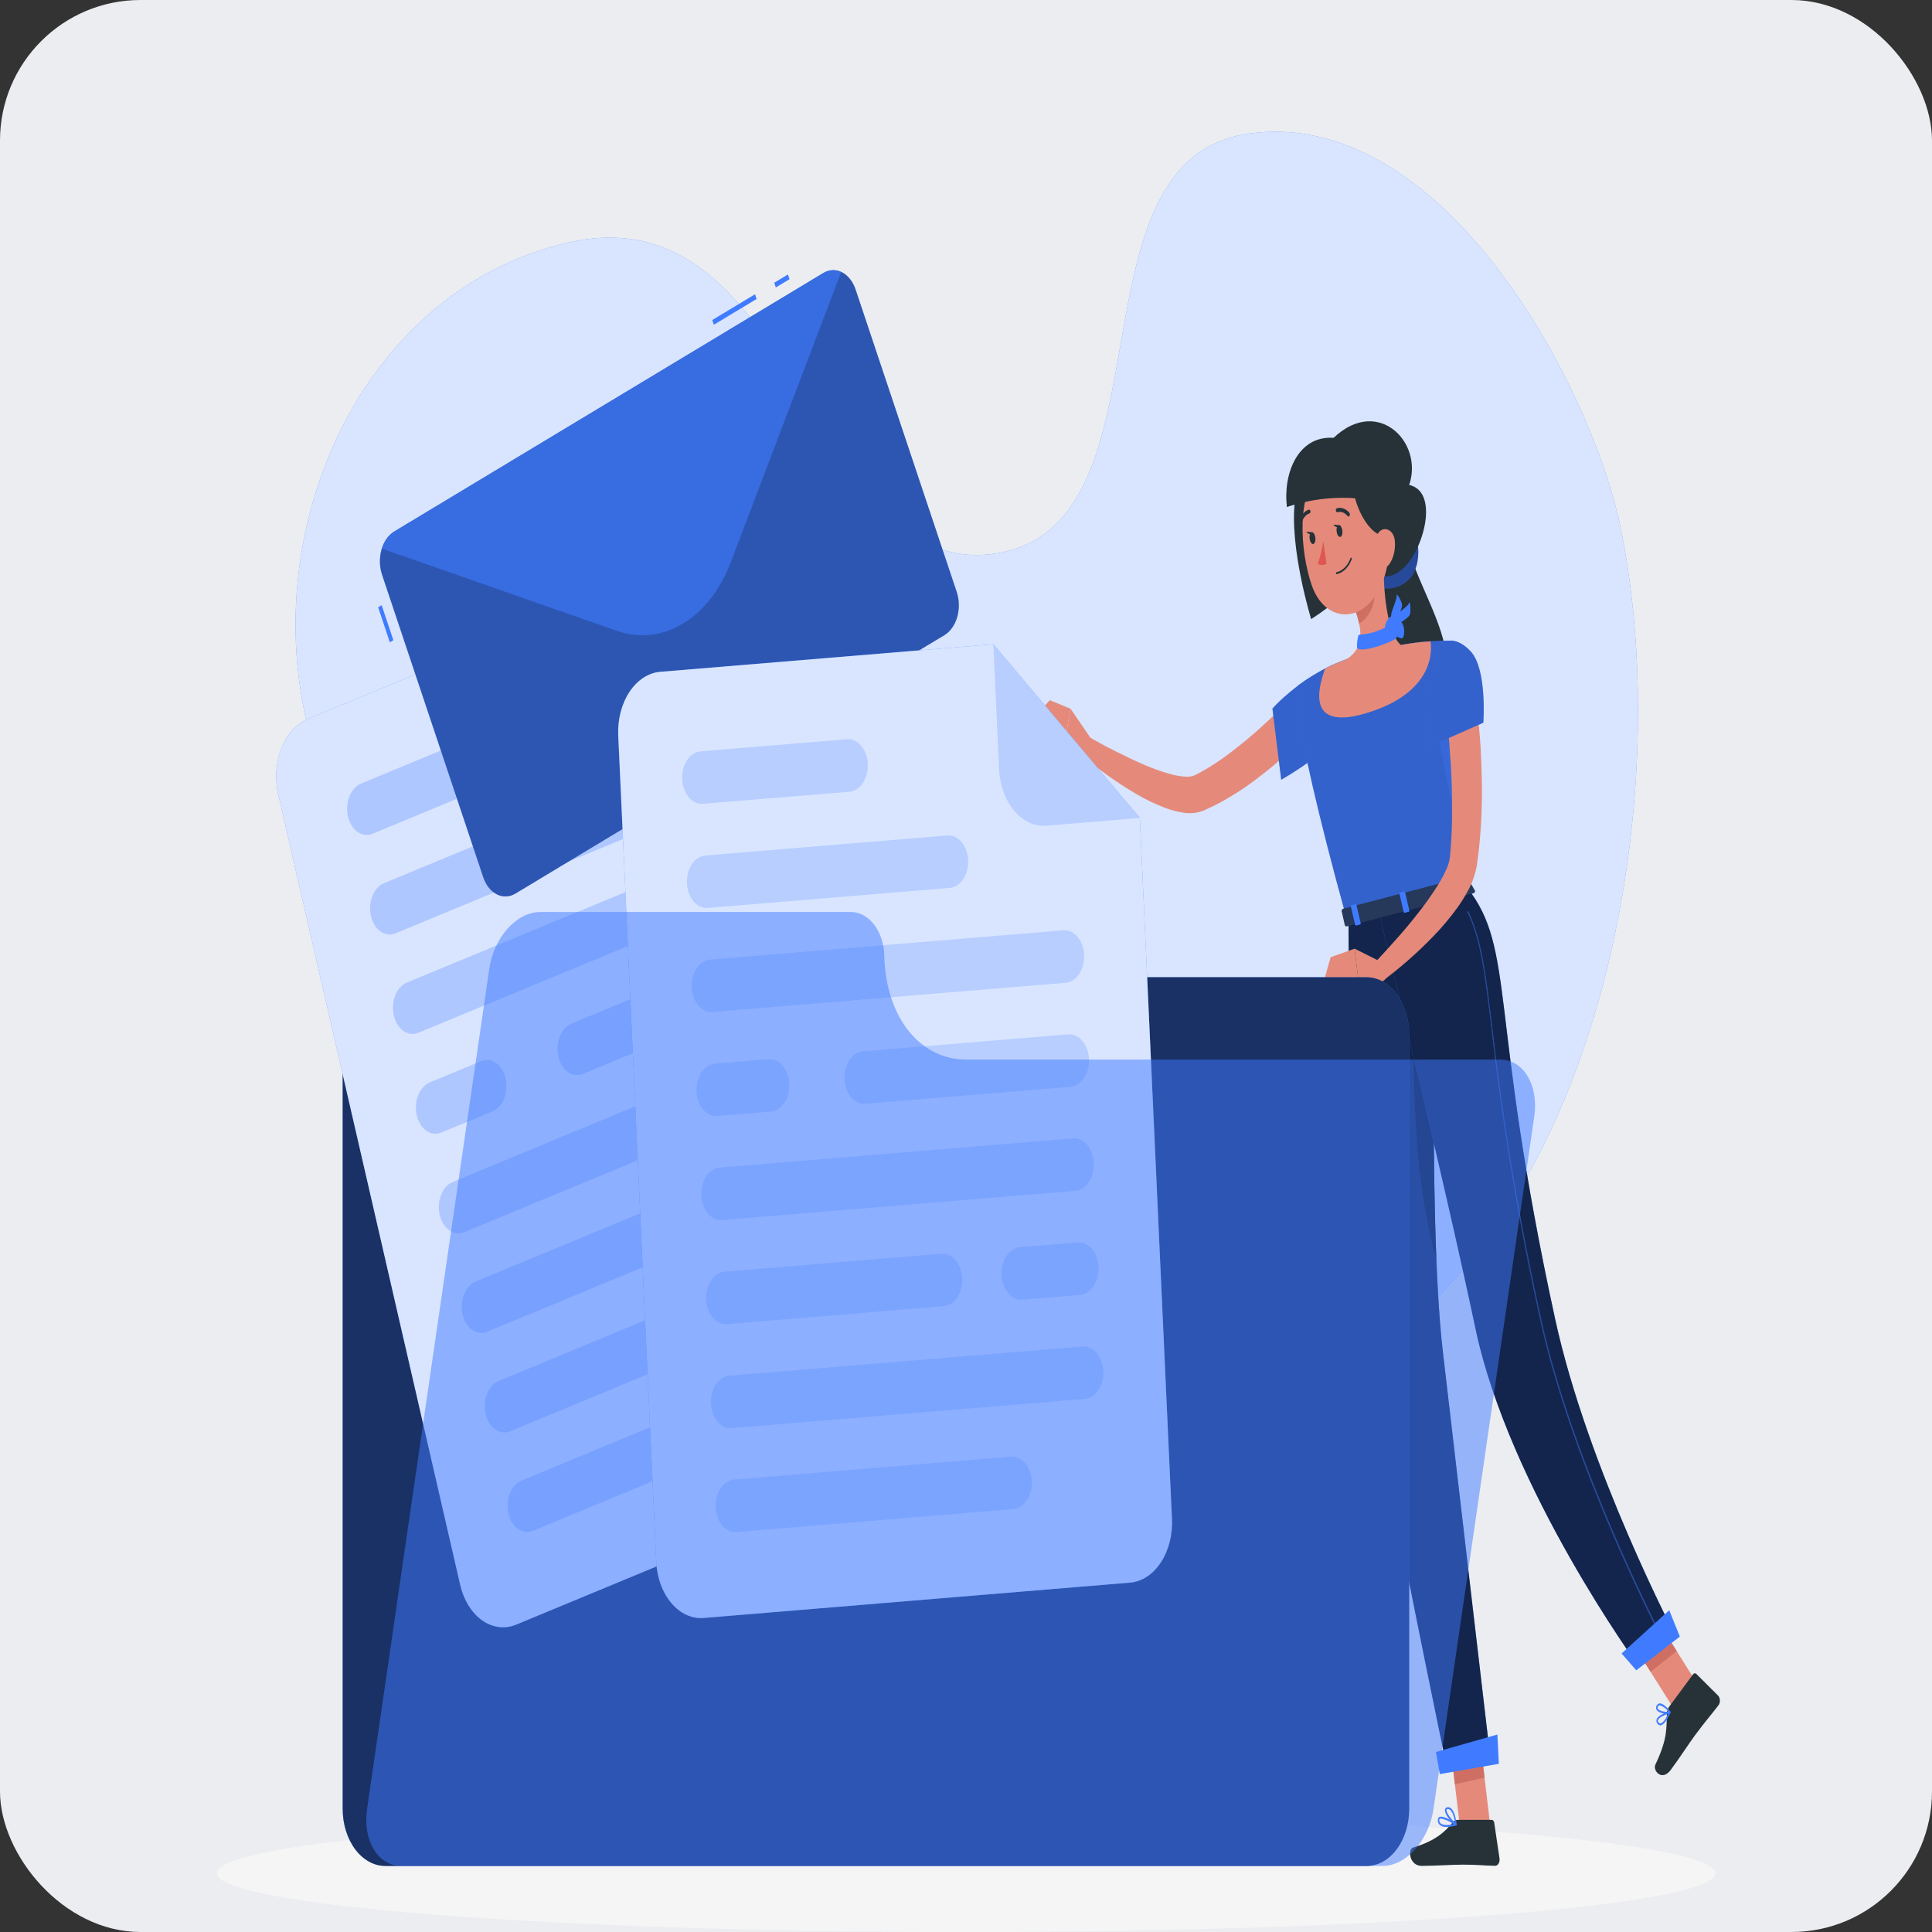 <svg width="220" height="220" viewBox="0 0 220 220" fill="none" xmlns="http://www.w3.org/2000/svg">
<rect x="0" y="0" width="220" height="220" fill="#333333" stroke="none"/>
<g clip-path="url(#clip0_246_9108)">
<rect width="220" height="220" rx="16" fill="#EBEDF0"/>
<path d="M64.988 150.58C67.888 151.688 70.951 151.782 73.886 150.852C76.82 149.922 79.528 147.998 81.752 145.265C86.271 139.761 92.484 137.364 98.305 137.766C108.68 138.433 117.977 145.855 126.619 151.17C130.632 153.65 134.781 156.042 139.335 157.199C150.335 160.016 160.349 152.729 168.463 142.206C185.183 120.54 189.605 84.832 184.545 60.125C181.227 43.946 164.256 12.076 142.186 15.217C121.246 18.205 133.857 58.944 114.052 62.907C92.171 67.288 91.397 21.412 64.588 27.647C40.388 33.281 28.336 62.109 35.895 85.754C39.587 97.298 46.653 106.386 50.415 117.812C54.455 130.077 52.664 145.602 64.988 150.58Z" fill="#407BFF"/>
<path opacity="0.8" d="M64.988 150.58C67.888 151.688 70.951 151.782 73.886 150.852C76.82 149.922 79.528 147.998 81.752 145.265C86.271 139.761 92.484 137.364 98.305 137.766C108.68 138.433 117.977 145.855 126.619 151.17C130.632 153.65 134.781 156.042 139.335 157.199C150.335 160.016 160.349 152.729 168.463 142.206C185.183 120.54 189.605 84.832 184.545 60.125C181.227 43.946 164.256 12.076 142.186 15.217C121.246 18.205 133.857 58.944 114.052 62.907C92.171 67.288 91.397 21.412 64.588 27.647C40.388 33.281 28.336 62.109 35.895 85.754C39.587 97.298 46.653 106.386 50.415 117.812C54.455 130.077 52.664 145.602 64.988 150.58Z" fill="white"/>
<path d="M110 220C157.116 220 195.312 217.007 195.312 213.315C195.312 209.624 157.116 206.631 110 206.631C62.884 206.631 24.689 209.624 24.689 213.315C24.689 217.007 62.884 220 110 220Z" fill="#F5F5F5"/>
<path d="M160.666 63.185C161.282 65.954 164.459 71.139 164.71 74.912C164.961 78.686 159.544 84.721 159.544 84.721C159.544 84.721 155.496 66.557 158.031 64.437C160.565 62.317 160.666 63.185 160.666 63.185Z" fill="#263238"/>
<path d="M149.543 82.807C148.584 83.882 147.642 84.785 146.661 85.713C145.68 86.64 144.668 87.484 143.638 88.275C142.605 89.096 141.54 89.843 140.448 90.513C139.894 90.85 139.344 91.181 138.772 91.47C138.49 91.624 138.204 91.771 137.914 91.901L137.034 92.314C136.281 92.597 135.494 92.673 134.719 92.539C134.072 92.437 133.431 92.271 132.801 92.043C131.628 91.607 130.479 91.058 129.365 90.401C127.201 89.133 125.114 87.643 123.121 85.943L123.944 83.888C124.982 84.478 126.047 85.069 127.103 85.583C128.159 86.096 129.224 86.64 130.289 87.083C131.327 87.539 132.385 87.91 133.457 88.193C133.949 88.322 134.447 88.403 134.948 88.435C135.322 88.474 135.697 88.422 136.057 88.281C137.061 87.766 138.042 87.174 138.996 86.51C139.485 86.167 139.969 85.819 140.444 85.441C140.919 85.063 141.403 84.697 141.874 84.307C142.82 83.522 143.744 82.689 144.659 81.833C145.574 80.977 146.485 80.061 147.299 79.193L149.543 82.807Z" fill="#E58A7B"/>
<path d="M151.867 76.518C150.775 75.373 146.261 79.123 144.893 80.687L145.891 88.795C145.891 88.795 152.381 85.146 152.769 82.654C153.178 80.05 152.681 77.392 151.867 76.518Z" fill="#407BFF"/>
<path opacity="0.2" d="M151.867 76.518C150.775 75.373 146.261 79.123 144.893 80.687L145.891 88.795C145.891 88.795 152.381 85.146 152.769 82.654C153.178 80.05 152.681 77.392 151.867 76.518Z" fill="black"/>
<path d="M167.051 101.054L153.349 104.638C146.27 78.91 147.81 78.065 147.81 78.065C148.805 77.331 149.834 76.68 150.89 76.116L151.074 76.022C151.954 75.591 152.13 75.526 153.301 75.065C155.316 74.422 157.195 73.884 159.522 73.441L159.962 73.359C160.402 73.288 160.803 73.229 161.208 73.176C161.48 73.134 161.753 73.111 162.013 73.087L162.893 73.022C164.398 72.922 165.476 72.951 165.476 72.951C165.058 89.019 165.735 93.631 167.051 101.054Z" fill="#407BFF"/>
<path opacity="0.2" d="M167.051 101.054L153.349 104.638C146.27 78.91 147.81 78.065 147.81 78.065C148.805 77.331 149.834 76.68 150.89 76.116L151.074 76.022C151.954 75.591 152.13 75.526 153.301 75.065C155.316 74.422 157.195 73.884 159.522 73.441L159.962 73.359C160.402 73.288 160.803 73.229 161.208 73.176C161.48 73.134 161.753 73.111 162.013 73.087L162.893 73.022C164.398 72.922 165.476 72.951 165.476 72.951C165.058 89.019 165.735 93.631 167.051 101.054Z" fill="black"/>
<path d="M156.318 65.033C155.438 66.987 158.628 67.891 160.516 65.889C162.025 64.283 161.669 60.575 160.375 59.712C159.082 58.85 156.318 65.033 156.318 65.033Z" fill="#407BFF"/>
<path opacity="0.4" d="M156.318 65.033C155.438 66.987 158.628 67.891 160.516 65.889C162.025 64.283 161.669 60.575 160.375 59.712C159.082 58.85 156.318 65.033 156.318 65.033Z" fill="black"/>
<path d="M169.655 207.546L166.228 207.889L164.974 197.301L168.401 196.958L169.655 207.546Z" fill="#E58A7B"/>
<path d="M193.9 192.748L190.991 195.204L185.812 186.961L188.721 184.499L193.9 192.748Z" fill="#E58A7B"/>
<path d="M164.974 197.301L165.669 203.182L169.048 202.421L168.406 196.964L164.974 197.301Z" fill="#CF6F64"/>
<path d="M188.725 184.504L185.812 186.961L187.96 190.374L190.934 188.018L188.725 184.504Z" fill="#CF6F64"/>
<path d="M153.56 104.638C153.56 104.638 153.511 141.143 155.733 154.89C158.048 169.192 164.854 201.729 164.854 201.729L169.791 200.873C169.791 200.873 165.932 168.005 164.287 153.792C162.496 138.303 163.596 102.016 163.596 102.016L153.56 104.638Z" fill="#407BFF"/>
<path opacity="0.7" d="M153.56 104.638C153.56 104.638 153.511 141.143 155.733 154.89C158.048 169.192 164.854 201.729 164.854 201.729L169.791 200.873C169.791 200.873 165.932 168.005 164.287 153.792C162.496 138.303 163.596 102.016 163.596 102.016L153.56 104.638Z" fill="black"/>
<path opacity="0.5" d="M163.288 118.196L160.868 114.96C160.961 128.985 161.546 135.912 163.557 143.458C163.24 135.481 163.213 126.044 163.288 118.196Z" fill="black"/>
<path d="M156.966 103.693C156.966 103.693 164.345 133.862 168.005 151.241C171.869 169.576 186.679 189.854 186.679 189.854L190.929 186.559C190.929 186.559 180.809 167.309 177.087 150.202C169.519 115.474 172.63 108.116 167.046 101.054L156.966 103.693Z" fill="#407BFF"/>
<path opacity="0.7" d="M156.966 103.693C156.966 103.693 164.345 133.862 168.005 151.241C171.869 169.576 186.679 189.854 186.679 189.854L190.929 186.559C190.929 186.559 180.809 167.309 177.087 150.202C169.519 115.474 172.63 108.116 167.046 101.054L156.966 103.693Z" fill="black"/>
<path d="M151.166 54.38C153.129 55.26 154.911 61.797 154.986 64.371C155.06 66.946 149.301 70.495 149.301 70.495C149.301 70.495 146.762 62.228 147.47 56.913C147.778 54.604 151.166 54.38 151.166 54.38Z" fill="#263238"/>
<path d="M124.234 84.106L121.907 80.705L121.146 84.968C121.146 84.968 122.8 86.929 124.138 86.255L124.234 84.106Z" fill="#E58A7B"/>
<path d="M119.548 79.731L117.92 81.467L121.145 84.968L121.906 80.705L119.548 79.731Z" fill="#E58A7B"/>
<path d="M190.081 194.325L192.8 190.646C192.847 190.583 192.909 190.545 192.975 190.538C193.041 190.532 193.107 190.557 193.161 190.61L195.638 193.079C195.699 193.143 195.749 193.224 195.786 193.317C195.822 193.41 195.843 193.512 195.847 193.616C195.852 193.72 195.84 193.825 195.812 193.923C195.784 194.02 195.741 194.109 195.686 194.183C194.718 195.441 194.208 195.984 193.011 197.602C192.276 198.6 191.277 200.153 190.261 201.529C189.245 202.905 188.175 201.623 188.501 200.938C189.984 197.826 189.72 196.663 189.821 195.08C189.836 194.795 189.929 194.526 190.081 194.325Z" fill="#263238"/>
<path d="M165.999 207.227H169.862C169.93 207.227 169.996 207.259 170.048 207.317C170.1 207.375 170.136 207.456 170.148 207.546L170.755 211.644C170.769 211.745 170.766 211.848 170.746 211.947C170.726 212.046 170.691 212.138 170.642 212.217C170.592 212.295 170.531 212.358 170.462 212.401C170.392 212.444 170.317 212.466 170.241 212.465C168.89 212.435 168.239 212.329 166.54 212.329C165.497 212.329 163.341 212.471 161.898 212.471C160.455 212.471 160.301 210.558 160.895 210.386C163.535 209.607 164.569 208.538 165.436 207.511C165.593 207.33 165.792 207.23 165.999 207.227Z" fill="#263238"/>
<g style="mix-blend-mode:multiply" opacity="0.27">
<path d="M165.92 82.264L163.808 83.953L166.245 96.253C165.713 92.527 165.95 88.434 165.92 82.264Z" fill="#407BFF"/>
</g>
<path d="M153.916 63.06C155.416 64.743 157.594 67.194 160.16 64.33C162.36 61.861 163.9 55.384 159.953 55.147C157.889 55.023 153.916 63.06 153.916 63.06Z" fill="#263238"/>
<path d="M157.542 64.212C157.542 66.999 157.863 72.024 159.522 73.453C159.522 73.453 159.373 76.323 155.65 77.292C151.563 78.361 153.301 75.077 153.301 75.077C155.43 73.778 155.061 71.57 154.357 69.585L157.542 64.212Z" fill="#E58A7B"/>
<path d="M156.245 66.403L154.361 69.586C154.526 70.046 154.662 70.524 154.766 71.015C155.593 70.625 156.583 69.066 156.5 67.844C156.482 67.346 156.395 66.858 156.245 66.403Z" fill="#CF6F64"/>
<path d="M157.74 57.811C158.18 62.352 158.449 64.259 157.094 67.005C155.056 71.139 150.806 70.873 149.358 66.604C148.038 62.759 147.546 55.974 150.555 53.347C151.217 52.759 151.98 52.408 152.771 52.327C153.563 52.247 154.356 52.44 155.076 52.887C155.796 53.335 156.419 54.022 156.886 54.884C157.352 55.746 157.646 56.753 157.74 57.811Z" fill="#E58A7B"/>
<path d="M151.862 49.856C149.574 52.035 154.163 52.679 154.167 55.838C154.167 57.143 155.765 61.283 158.035 61.047L160.235 55.803C162.549 50.784 157.08 44.879 151.862 49.856Z" fill="#263238"/>
<path d="M151.861 49.857C147.835 49.573 146.08 53.872 146.542 57.734C149.35 56.794 152.256 56.485 155.139 56.819C160.657 57.575 151.861 49.857 151.861 49.857Z" fill="#263238"/>
<path d="M158.84 61.726C158.896 62.608 158.688 63.483 158.263 64.159C157.696 65.051 156.943 64.525 156.679 63.468C156.455 62.511 156.481 60.899 157.247 60.392C157.416 60.287 157.602 60.24 157.788 60.255C157.974 60.271 158.154 60.349 158.312 60.481C158.47 60.613 158.601 60.797 158.693 61.014C158.785 61.231 158.836 61.476 158.84 61.726Z" fill="#E58A7B"/>
<path d="M152.852 60.391C152.905 60.757 152.803 61.088 152.627 61.135C152.451 61.182 152.262 60.923 152.209 60.545C152.157 60.167 152.258 59.842 152.434 59.795C152.61 59.748 152.799 60.025 152.852 60.391Z" fill="#263238"/>
<path d="M149.776 61.194C149.828 61.561 149.727 61.897 149.551 61.944C149.375 61.992 149.186 61.732 149.133 61.354C149.08 60.976 149.182 60.651 149.358 60.61C149.534 60.569 149.723 60.822 149.776 61.194Z" fill="#263238"/>
<path d="M149.442 60.616L148.751 60.539C148.751 60.539 149.187 61.136 149.442 60.616Z" fill="#263238"/>
<path d="M150.682 61.614C150.559 62.508 150.346 63.376 150.049 64.194C150.207 64.293 150.379 64.344 150.553 64.344C150.727 64.344 150.899 64.293 151.056 64.194L150.682 61.614Z" fill="#DF5753"/>
<path d="M152.204 65.375C152.186 65.376 152.167 65.367 152.153 65.35C152.138 65.334 152.128 65.312 152.125 65.287C152.123 65.273 152.124 65.258 152.126 65.244C152.128 65.231 152.133 65.217 152.139 65.206C152.145 65.194 152.153 65.184 152.162 65.177C152.171 65.17 152.181 65.165 152.191 65.163C152.531 65.083 152.853 64.897 153.129 64.621C153.406 64.344 153.63 63.983 153.784 63.568C153.788 63.555 153.794 63.543 153.802 63.533C153.809 63.523 153.818 63.515 153.828 63.509C153.838 63.504 153.848 63.501 153.859 63.501C153.869 63.501 153.88 63.504 153.89 63.509C153.9 63.515 153.908 63.523 153.916 63.533C153.923 63.543 153.929 63.555 153.934 63.568C153.938 63.581 153.94 63.595 153.94 63.609C153.94 63.624 153.938 63.638 153.934 63.651C153.773 64.102 153.533 64.494 153.235 64.794C152.937 65.094 152.59 65.293 152.222 65.375H152.204Z" fill="#263238"/>
<path d="M153.56 58.821C153.52 58.821 153.481 58.802 153.45 58.767C153.302 58.579 153.123 58.44 152.927 58.361C152.731 58.283 152.524 58.269 152.324 58.319C152.279 58.334 152.232 58.324 152.193 58.293C152.154 58.261 152.126 58.21 152.115 58.15C152.103 58.091 152.11 58.028 152.134 57.975C152.157 57.923 152.196 57.885 152.24 57.87C152.494 57.803 152.756 57.818 153.004 57.913C153.253 58.009 153.481 58.182 153.67 58.419C153.7 58.46 153.717 58.515 153.717 58.573C153.717 58.63 153.7 58.685 153.67 58.726C153.658 58.751 153.641 58.773 153.623 58.789C153.604 58.806 153.582 58.816 153.56 58.821Z" fill="#263238"/>
<path d="M148.073 59.642C148.053 59.648 148.032 59.648 148.012 59.642C147.992 59.63 147.973 59.614 147.958 59.594C147.943 59.573 147.93 59.549 147.922 59.522C147.914 59.495 147.91 59.466 147.91 59.437C147.91 59.408 147.915 59.379 147.924 59.352C148.017 59.029 148.167 58.741 148.361 58.512C148.555 58.283 148.786 58.119 149.037 58.035C149.058 58.029 149.08 58.029 149.101 58.035C149.122 58.041 149.142 58.052 149.16 58.069C149.178 58.086 149.193 58.107 149.204 58.132C149.215 58.156 149.223 58.184 149.226 58.212C149.23 58.24 149.231 58.269 149.227 58.297C149.223 58.325 149.214 58.352 149.202 58.376C149.191 58.4 149.175 58.42 149.157 58.435C149.139 58.451 149.119 58.461 149.098 58.466C148.901 58.539 148.718 58.672 148.565 58.855C148.413 59.039 148.294 59.268 148.218 59.523C148.204 59.559 148.183 59.588 148.158 59.609C148.132 59.63 148.103 59.641 148.073 59.642Z" fill="#263238"/>
<path d="M189.059 196.468C188.983 196.466 188.909 196.438 188.843 196.389C188.777 196.34 188.722 196.27 188.68 196.185C188.649 196.135 188.628 196.075 188.619 196.01C188.611 195.946 188.615 195.88 188.632 195.819C188.786 195.264 190 194.909 190.137 194.868C190.152 194.864 190.169 194.867 190.184 194.875C190.198 194.883 190.211 194.897 190.22 194.915C190.23 194.932 190.235 194.953 190.235 194.974C190.235 194.995 190.23 195.016 190.22 195.033C189.983 195.559 189.516 196.439 189.081 196.468H189.059ZM189.978 195.14C189.499 195.305 188.865 195.6 188.786 195.895C188.778 195.923 188.776 195.952 188.781 195.98C188.786 196.009 188.797 196.035 188.812 196.055C188.839 196.116 188.878 196.166 188.925 196.2C188.971 196.234 189.023 196.251 189.076 196.25C189.309 196.232 189.639 195.825 189.978 195.14Z" fill="#407BFF"/>
<path d="M189.781 195.139C189.341 195.139 188.791 194.992 188.628 194.673C188.592 194.6 188.576 194.513 188.581 194.427C188.587 194.34 188.614 194.258 188.659 194.195C188.698 194.129 188.746 194.075 188.802 194.036C188.857 193.997 188.918 193.975 188.98 193.97H189.016C189.508 193.97 190.186 194.862 190.212 194.897C190.223 194.911 190.231 194.928 190.234 194.946C190.238 194.965 190.238 194.985 190.234 195.004C190.23 195.022 190.223 195.038 190.213 195.052C190.203 195.065 190.191 195.075 190.177 195.08C190.048 195.122 189.914 195.142 189.781 195.139ZM189.016 194.189H188.989C188.95 194.19 188.911 194.204 188.876 194.229C188.841 194.253 188.81 194.288 188.787 194.33C188.725 194.443 188.743 194.508 188.765 194.549C188.897 194.821 189.57 194.974 189.984 194.909C189.72 194.548 189.383 194.298 189.016 194.189Z" fill="#407BFF"/>
<path d="M164.736 208.036C164.441 208.071 164.144 207.972 163.896 207.753C163.837 207.691 163.791 207.611 163.762 207.519C163.733 207.427 163.721 207.327 163.729 207.227C163.729 207.168 163.74 207.11 163.761 207.058C163.783 207.006 163.814 206.963 163.852 206.932C164.257 206.613 165.674 207.558 165.832 207.664C165.847 207.675 165.859 207.691 165.867 207.711C165.875 207.731 165.878 207.754 165.876 207.777C165.874 207.799 165.867 207.82 165.856 207.836C165.845 207.853 165.831 207.865 165.814 207.871C165.46 207.971 165.099 208.026 164.736 208.036ZM164.085 207.08C164.034 207.075 163.982 207.09 163.936 207.121C163.921 207.132 163.909 207.148 163.901 207.168C163.893 207.188 163.89 207.211 163.892 207.233C163.887 207.3 163.895 207.367 163.914 207.429C163.933 207.49 163.963 207.545 164.002 207.588C164.222 207.842 164.789 207.883 165.537 207.718C165.083 207.398 164.592 207.182 164.085 207.08Z" fill="#407BFF"/>
<path d="M165.797 207.859H165.766C165.326 207.605 164.477 206.602 164.538 206.088C164.538 205.97 164.618 205.816 164.838 205.787H164.904C165.669 205.787 165.867 207.664 165.876 207.747C165.878 207.767 165.876 207.787 165.871 207.806C165.865 207.824 165.857 207.841 165.845 207.853C165.83 207.861 165.813 207.863 165.797 207.859ZM164.917 205.993H164.868C164.728 205.993 164.719 206.082 164.719 206.106C164.684 206.418 165.264 207.204 165.704 207.552C165.616 207.092 165.392 206.005 164.899 206.005L164.917 205.993Z" fill="#407BFF"/>
<path d="M152.517 59.813L151.826 59.73C151.826 59.73 152.262 60.332 152.517 59.813Z" fill="#263238"/>
<path d="M155.54 81.219C148.179 83.421 150.454 77.445 150.894 76.129L151.079 76.034C151.959 75.603 152.135 75.538 153.305 75.077C155.347 74.338 157.426 73.795 159.527 73.454L159.967 73.371C160.407 73.294 160.807 73.235 161.212 73.188C161.485 73.146 161.757 73.123 162.017 73.099L162.897 73.028C163.047 73.95 163.412 78.874 155.54 81.219Z" fill="#E58A7B"/>
<path d="M167.094 99.92L167.952 101.408C168.018 101.52 167.926 101.68 167.768 101.721L153.397 105.477C153.274 105.512 153.16 105.477 153.138 105.353L152.772 103.741C152.772 103.628 152.843 103.504 152.975 103.469L166.852 99.843C166.894 99.827 166.939 99.825 166.981 99.839C167.023 99.852 167.063 99.88 167.094 99.92Z" fill="#26395A"/>
<path d="M165.532 102.489L165.906 102.394C165.981 102.394 166.029 102.311 166.016 102.246L165.532 100.156C165.532 100.091 165.444 100.062 165.369 100.079L165 100.174C164.925 100.174 164.877 100.262 164.89 100.321L165.374 102.418C165.387 102.477 165.462 102.512 165.532 102.489Z" fill="#407BFF"/>
<path d="M157.115 109.457L154.251 108.028L154.691 111.683C154.691 111.683 156.768 112.687 157.828 111.4L157.115 109.457Z" fill="#E58A7B"/>
<path d="M151.523 108.996L150.841 111.394L154.691 111.683L154.251 108.028L151.523 108.996Z" fill="#E58A7B"/>
<path d="M154.466 105.382L154.84 105.288C154.911 105.288 154.964 105.205 154.946 105.14L154.462 103.05C154.462 102.985 154.378 102.955 154.304 102.973L153.93 103.067C153.855 103.067 153.806 103.156 153.824 103.215L154.308 105.311C154.321 105.37 154.392 105.406 154.466 105.382Z" fill="#407BFF"/>
<path d="M160.002 103.929L160.371 103.835C160.446 103.835 160.494 103.752 160.481 103.687L159.997 101.597C159.997 101.532 159.909 101.502 159.834 101.52L159.465 101.615C159.39 101.615 159.342 101.703 159.355 101.762L159.839 103.859C159.856 103.893 159.882 103.918 159.911 103.931C159.941 103.944 159.972 103.943 160.002 103.929Z" fill="#407BFF"/>
<path d="M158.435 71.109C158.747 70.95 159.139 72.426 159.042 72.615C158.817 73.046 154.708 74.552 154.523 73.707C154.512 73.25 154.564 72.793 154.677 72.361C154.796 72.078 155.707 72.597 158.435 71.109Z" fill="#407BFF"/>
<path d="M157.74 71.144C157.898 70.654 158.352 69.869 158.748 70.318C159.144 70.766 159.311 71.735 159.051 71.894C158.792 72.054 157.467 71.965 157.74 71.144Z" fill="#407BFF"/>
<path d="M158.58 71.398C158.853 71.009 159.46 70.471 159.737 71.073C160.015 71.676 159.913 72.662 159.632 72.692C159.35 72.721 158.118 72.042 158.58 71.398Z" fill="#407BFF"/>
<path d="M158.73 71.31C158.708 70.996 158.754 70.68 158.862 70.4C158.971 70.121 159.137 69.889 159.342 69.733C159.843 69.296 160.332 69.013 160.525 68.552C160.609 68.984 160.625 69.434 160.574 69.875C160.472 70.507 158.91 70.991 159.016 71.54L158.73 71.31Z" fill="#407BFF"/>
<path d="M158.664 71.28C158.519 71.033 158.429 70.734 158.408 70.419C158.386 70.105 158.432 69.789 158.541 69.509C158.779 68.777 159.078 68.186 159.06 67.666C159.305 67.969 159.501 68.334 159.637 68.741C159.804 69.332 158.691 70.885 159.003 71.275L158.664 71.28Z" fill="#407BFF"/>
<path d="M189.266 186.636C189.257 186.636 189.248 186.632 189.24 186.626C189.233 186.62 189.226 186.611 189.222 186.601C189.12 186.412 179.062 167.15 175.375 150.226C172.969 139.37 171.119 128.305 169.84 117.11C169.078 110.803 168.616 106.994 167.103 103.871C167.093 103.856 167.087 103.837 167.087 103.817C167.087 103.798 167.093 103.779 167.103 103.764C167.113 103.752 167.127 103.746 167.14 103.746C167.154 103.746 167.167 103.752 167.178 103.764C168.709 106.918 169.171 110.738 169.932 117.063C171.218 128.242 173.07 139.29 175.476 150.131C179.159 167.031 189.208 186.27 189.31 186.465C189.318 186.479 189.322 186.497 189.322 186.515C189.322 186.533 189.318 186.551 189.31 186.565C189.309 186.582 189.304 186.598 189.296 186.611C189.289 186.624 189.278 186.632 189.266 186.636Z" fill="#407BFF"/>
<path opacity="0.4" d="M189.266 186.636C189.257 186.636 189.248 186.632 189.24 186.626C189.233 186.62 189.226 186.611 189.222 186.601C189.12 186.412 179.062 167.15 175.375 150.226C172.969 139.37 171.119 128.305 169.84 117.11C169.078 110.803 168.616 106.994 167.103 103.871C167.093 103.856 167.087 103.837 167.087 103.817C167.087 103.798 167.093 103.779 167.103 103.764C167.113 103.752 167.127 103.746 167.14 103.746C167.154 103.746 167.167 103.752 167.178 103.764C168.709 106.918 169.171 110.738 169.932 117.063C171.218 128.242 173.07 139.29 175.476 150.131C179.159 167.031 189.208 186.27 189.31 186.465C189.318 186.479 189.322 186.497 189.322 186.515C189.322 186.533 189.318 186.551 189.31 186.565C189.309 186.582 189.304 186.598 189.296 186.611C189.289 186.624 189.278 186.632 189.266 186.636Z" fill="black"/>
<path d="M170.676 200.85L163.953 202.019L163.513 199.503L170.513 197.513L170.676 200.85Z" fill="#407BFF"/>
<path d="M191.285 186.359L186.326 190.203L184.654 188.284L190.079 183.359L191.285 186.359Z" fill="#407BFF"/>
<path d="M168.014 79.205C168.252 80.847 168.388 82.394 168.52 83.994C168.652 85.594 168.701 87.177 168.736 88.777C168.771 90.39 168.745 92.004 168.657 93.614C168.608 94.422 168.556 95.231 168.472 96.046C168.437 96.448 168.397 96.855 168.34 97.263L168.177 98.515C167.997 99.535 167.666 100.497 167.205 101.343C166.826 102.055 166.409 102.728 165.955 103.357C165.106 104.527 164.194 105.613 163.227 106.605C161.356 108.538 159.376 110.273 157.305 111.795L156.363 109.835C157.243 108.896 158.123 107.927 159.003 106.941C159.883 105.955 160.719 104.957 161.524 103.918C162.32 102.918 163.071 101.855 163.773 100.735C164.095 100.217 164.389 99.668 164.653 99.093C164.861 98.675 165.01 98.208 165.093 97.718C165.236 96.284 165.32 94.841 165.344 93.395C165.344 92.657 165.344 91.919 165.344 91.181C165.344 90.442 165.322 89.692 165.295 88.948C165.242 87.46 165.141 85.996 165.022 84.484C164.904 82.972 164.75 81.478 164.582 80.079L168.014 79.205Z" fill="#E58A7B"/>
<path d="M167.482 74.185C169.361 76.229 168.912 82.299 168.912 82.299L162.576 85.098C162.576 85.098 162.867 78.1 163.183 75.585C163.553 72.591 165.63 72.172 167.482 74.185Z" fill="#407BFF"/>
<path opacity="0.2" d="M167.482 74.185C169.361 76.229 168.912 82.299 168.912 82.299L162.576 85.098C162.576 85.098 162.867 78.1 163.183 75.585C163.553 72.591 165.63 72.172 167.482 74.185Z" fill="black"/>
<path d="M83.78 99.519C83.534 98.087 82.934 96.809 82.077 95.894C81.221 94.979 80.158 94.481 79.063 94.481H43.863C42.58 94.481 41.349 95.166 40.441 96.384C39.533 97.602 39.023 99.254 39.023 100.977V205.981C39.023 207.704 39.533 209.356 40.441 210.574C41.349 211.793 42.58 212.477 43.863 212.477H155.623C156.907 212.477 158.138 211.793 159.046 210.574C159.954 209.356 160.463 207.704 160.463 205.981V117.777C160.463 116.054 159.954 114.402 159.046 113.184C158.138 111.966 156.907 111.281 155.623 111.281H94.793C92.237 111.282 89.756 110.119 87.755 107.982C85.755 105.846 84.354 102.862 83.78 99.519Z" fill="#407BFF"/>
<path opacity="0.6" d="M83.78 99.519C83.534 98.087 82.934 96.809 82.077 95.894C81.221 94.979 80.158 94.481 79.063 94.481H43.863C42.58 94.481 41.349 95.166 40.441 96.384C39.533 97.602 39.023 99.254 39.023 100.977V205.981C39.023 207.704 39.533 209.356 40.441 210.574C41.349 211.793 42.58 212.477 43.863 212.477H155.623C156.907 212.477 158.138 211.793 159.046 210.574C159.954 209.356 160.463 207.704 160.463 205.981V117.777C160.463 116.054 159.954 114.402 159.046 113.184C158.138 111.966 156.907 111.281 155.623 111.281H94.793C92.237 111.282 89.756 110.119 87.755 107.982C85.755 105.846 84.354 102.862 83.78 99.519Z" fill="black"/>
<path opacity="0.22" d="M71.356 66.816L74.493 80.451C74.893 82.186 75.79 83.637 76.987 84.485C78.185 85.333 79.584 85.509 80.877 84.974L91.032 80.764L71.356 66.816Z" fill="#407BFF"/>
<path d="M71.355 66.816L35.055 81.868C34.414 82.132 33.819 82.563 33.302 83.137C32.786 83.71 32.358 84.415 32.045 85.21C31.732 86.005 31.538 86.876 31.475 87.772C31.413 88.667 31.483 89.571 31.68 90.43L52.404 180.471C52.602 181.331 52.924 182.13 53.352 182.822C53.78 183.515 54.306 184.088 54.898 184.508C55.491 184.928 56.14 185.187 56.807 185.271C57.475 185.354 58.148 185.26 58.789 184.994L105.248 165.732C105.889 165.467 106.484 165.036 107 164.462C107.516 163.888 107.943 163.184 108.256 162.388C108.569 161.593 108.762 160.723 108.824 159.827C108.887 158.932 108.817 158.029 108.619 157.17L91.019 80.764L71.355 66.816Z" fill="#407BFF"/>
<path opacity="0.8" d="M71.355 66.816L35.055 81.868C34.414 82.132 33.819 82.563 33.302 83.137C32.786 83.71 32.358 84.415 32.045 85.21C31.732 86.005 31.538 86.876 31.475 87.772C31.413 88.667 31.483 89.571 31.68 90.43L52.404 180.471C52.602 181.331 52.924 182.13 53.352 182.822C53.78 183.515 54.306 184.088 54.898 184.508C55.491 184.928 56.14 185.187 56.807 185.271C57.475 185.354 58.148 185.26 58.789 184.994L105.248 165.732C105.889 165.467 106.484 165.036 107 164.462C107.516 163.888 107.943 163.184 108.256 162.388C108.569 161.593 108.762 160.723 108.824 159.827C108.887 158.932 108.817 158.029 108.619 157.17L91.019 80.764L71.355 66.816Z" fill="white"/>
<g opacity="0.28">
<path d="M90.887 161.799L60.685 174.318C60.12 174.551 59.51 174.474 58.987 174.104C58.465 173.735 58.072 173.102 57.896 172.345C57.724 171.587 57.782 170.769 58.058 170.069C58.335 169.368 58.806 168.843 59.37 168.608L89.571 156.083C90.137 155.85 90.748 155.928 91.271 156.299C91.793 156.669 92.186 157.303 92.361 158.061C92.533 158.819 92.474 159.638 92.198 160.338C91.922 161.038 91.451 161.564 90.887 161.799Z" fill="#407BFF"/>
</g>
<g opacity="0.28">
<path d="M58.384 88.328L42.412 94.948C41.847 95.179 41.237 95.102 40.715 94.732C40.192 94.363 39.8 93.731 39.622 92.976C39.45 92.217 39.509 91.397 39.785 90.696C40.061 89.995 40.532 89.469 41.096 89.232L57.068 82.612C57.633 82.378 58.244 82.454 58.767 82.824C59.29 83.193 59.683 83.827 59.858 84.585C60.03 85.343 59.972 86.163 59.696 86.864C59.419 87.565 58.948 88.092 58.384 88.328Z" fill="#407BFF"/>
</g>
<g opacity="0.28">
<path d="M71.416 95.35L45.016 106.292C44.453 106.519 43.845 106.439 43.325 106.068C42.806 105.698 42.416 105.068 42.24 104.314C42.067 103.557 42.124 102.738 42.399 102.037C42.675 101.337 43.146 100.811 43.71 100.576L70.11 89.634C70.674 89.401 71.285 89.478 71.808 89.847C72.33 90.217 72.723 90.849 72.899 91.606C73.07 92.366 73.01 93.186 72.732 93.887C72.454 94.589 71.981 95.114 71.416 95.35Z" fill="#407BFF"/>
</g>
<g opacity="0.28">
<path d="M86.157 101.662L47.631 117.606C47.066 117.839 46.456 117.762 45.934 117.392C45.413 117.022 45.021 116.39 44.846 115.634C44.673 114.876 44.731 114.057 45.006 113.356C45.281 112.655 45.752 112.128 46.315 111.89L84.841 95.946C85.406 95.715 86.015 95.793 86.537 96.162C87.058 96.532 87.45 97.163 87.627 97.918C87.8 98.676 87.743 99.496 87.468 100.197C87.192 100.899 86.721 101.425 86.157 101.662Z" fill="#407BFF"/>
</g>
<g opacity="0.28">
<path d="M88.766 113L66.37 122.288C65.805 122.519 65.195 122.441 64.673 122.07C64.151 121.699 63.76 121.067 63.585 120.31C63.413 119.553 63.47 118.735 63.746 118.035C64.021 117.335 64.491 116.809 65.054 116.572L87.45 107.284C88.016 107.054 88.626 107.133 89.148 107.504C89.67 107.874 90.062 108.506 90.24 109.262C90.412 110.02 90.353 110.838 90.077 111.539C89.801 112.239 89.329 112.764 88.766 113Z" fill="#407BFF"/>
</g>
<g opacity="0.28">
<path d="M56.101 126.546L50.244 128.973C49.679 129.206 49.069 129.129 48.546 128.76C48.023 128.39 47.631 127.758 47.455 127.001C47.281 126.242 47.339 125.422 47.615 124.72C47.892 124.019 48.364 123.492 48.929 123.257L54.785 120.83C55.35 120.599 55.96 120.676 56.482 121.046C57.005 121.415 57.397 122.046 57.575 122.802C57.745 123.561 57.687 124.38 57.411 125.081C57.135 125.781 56.664 126.308 56.101 126.546Z" fill="#407BFF"/>
</g>
<g opacity="0.28">
<path d="M91.38 124.343L52.853 140.317C52.288 140.547 51.679 140.469 51.157 140.098C50.635 139.728 50.244 139.095 50.068 138.338C49.895 137.581 49.952 136.763 50.227 136.062C50.503 135.361 50.974 134.836 51.538 134.6L90.064 118.627C90.628 118.396 91.238 118.474 91.759 118.843C92.281 119.213 92.673 119.844 92.849 120.599C93.023 121.357 92.966 122.177 92.69 122.878C92.415 123.58 91.944 124.107 91.38 124.343Z" fill="#407BFF"/>
</g>
<g opacity="0.28">
<path d="M79.121 141.846L55.463 151.654C54.898 151.885 54.289 151.808 53.767 151.438C53.246 151.069 52.854 150.437 52.678 149.682C52.505 148.924 52.563 148.105 52.838 147.404C53.114 146.703 53.584 146.176 54.147 145.938L77.806 136.13C78.371 135.899 78.982 135.977 79.504 136.348C80.027 136.718 80.419 137.351 80.596 138.108C80.769 138.866 80.711 139.685 80.434 140.386C80.158 141.087 79.686 141.612 79.121 141.846Z" fill="#407BFF"/>
</g>
<g opacity="0.28">
<path d="M93.989 135.687L87.675 138.303C87.109 138.534 86.499 138.456 85.976 138.085C85.454 137.714 85.061 137.082 84.885 136.325C84.713 135.567 84.772 134.748 85.048 134.048C85.324 133.348 85.795 132.822 86.359 132.587L92.673 129.971C93.237 129.738 93.847 129.815 94.369 130.185C94.891 130.555 95.283 131.187 95.458 131.943C95.632 132.701 95.575 133.521 95.299 134.222C95.024 134.924 94.552 135.45 93.989 135.687Z" fill="#407BFF"/>
</g>
<g opacity="0.28">
<path d="M96.598 147.037L58.08 162.981C57.515 163.213 56.904 163.136 56.381 162.765C55.858 162.394 55.466 161.76 55.29 161.003C55.117 160.245 55.175 159.425 55.452 158.725C55.728 158.024 56.2 157.499 56.764 157.265L95.286 141.291C95.852 141.062 96.462 141.141 96.984 141.511C97.506 141.882 97.899 142.514 98.076 143.27C98.164 143.647 98.196 144.045 98.17 144.439C98.143 144.833 98.059 145.216 97.921 145.566C97.784 145.917 97.596 146.227 97.369 146.479C97.142 146.732 96.88 146.921 96.598 147.037Z" fill="#407BFF"/>
</g>
<path d="M97.425 32.956L108.944 67.407C109.243 68.306 109.265 69.328 109.004 70.248C108.744 71.169 108.222 71.914 107.554 72.32L58.687 101.757C58.017 102.16 57.256 102.189 56.569 101.84C55.883 101.49 55.328 100.789 55.026 99.891L43.503 65.44C43.201 64.541 43.178 63.517 43.439 62.594C43.7 61.672 44.223 60.926 44.893 60.521L93.76 31.084C94.431 30.683 95.193 30.655 95.88 31.006C96.567 31.357 97.122 32.058 97.425 32.956Z" fill="#407BFF"/>
<path opacity="0.3" d="M97.425 32.956L108.944 67.407C109.243 68.306 109.265 69.328 109.004 70.248C108.744 71.169 108.222 71.914 107.554 72.32L58.687 101.757C58.017 102.16 57.256 102.189 56.569 101.84C55.883 101.49 55.328 100.789 55.026 99.891L43.503 65.44C43.201 64.541 43.178 63.517 43.439 62.594C43.7 61.672 44.223 60.926 44.893 60.521L93.76 31.084C94.431 30.683 95.193 30.655 95.88 31.006C96.567 31.357 97.122 32.058 97.425 32.956Z" fill="black"/>
<path d="M89.724 31.254L88.162 32.194L88.342 32.733L89.904 31.793L89.724 31.254Z" fill="#407BFF"/>
<path d="M85.975 33.508L81.106 36.44L81.286 36.979L86.155 34.047L85.975 33.508Z" fill="#407BFF"/>
<path d="M43.46 68.912L43.059 69.154L44.392 73.14L44.794 72.898L43.46 68.912Z" fill="#407BFF"/>
<path opacity="0.6" d="M95.788 30.96L83.187 64.088C82.017 67.158 80.102 69.602 77.758 71.013C75.414 72.425 72.781 72.722 70.295 71.853L43.477 62.47C43.752 61.606 44.257 60.911 44.893 60.521L93.76 31.084C94.4 30.7 95.125 30.656 95.788 30.96Z" fill="#407BFF"/>
<path d="M113.111 73.359L75.192 76.5C74.522 76.554 73.866 76.784 73.263 77.178C72.659 77.572 72.12 78.121 71.674 78.795C71.23 79.469 70.888 80.255 70.669 81.106C70.451 81.958 70.359 82.859 70.4 83.758L74.725 177.814C74.766 178.714 74.938 179.594 75.232 180.404C75.526 181.214 75.937 181.938 76.44 182.535C76.943 183.132 77.529 183.59 78.164 183.882C78.8 184.174 79.472 184.296 80.142 184.239L128.674 180.217C129.343 180.163 129.998 179.932 130.6 179.538C131.203 179.144 131.741 178.594 132.185 177.92C132.629 177.245 132.97 176.46 133.187 175.609C133.404 174.758 133.495 173.858 133.452 172.96L129.8 93.141L113.111 73.359Z" fill="#407BFF"/>
<path opacity="0.8" d="M113.111 73.359L75.192 76.5C74.522 76.554 73.866 76.784 73.263 77.178C72.659 77.572 72.12 78.121 71.674 78.795C71.23 79.469 70.888 80.255 70.669 81.106C70.451 81.958 70.359 82.859 70.4 83.758L74.725 177.814C74.766 178.714 74.938 179.594 75.232 180.404C75.526 181.214 75.937 181.938 76.44 182.535C76.943 183.132 77.529 183.59 78.164 183.882C78.8 184.174 79.472 184.296 80.142 184.239L128.674 180.217C129.343 180.163 129.998 179.932 130.6 179.538C131.203 179.144 131.741 178.594 132.185 177.92C132.629 177.245 132.97 176.46 133.187 175.609C133.404 174.758 133.495 173.858 133.452 172.96L129.8 93.141L113.111 73.359Z" fill="white"/>
<g opacity="0.22">
<path d="M115.404 171.838L83.851 174.454C83.262 174.499 82.683 174.229 82.241 173.704C81.799 173.178 81.53 172.439 81.493 171.649C81.459 170.858 81.659 170.081 82.05 169.487C82.44 168.894 82.99 168.531 83.579 168.478L115.131 165.868C115.72 165.821 116.3 166.089 116.742 166.613C117.185 167.138 117.455 167.876 117.494 168.667C117.529 169.459 117.328 170.237 116.937 170.831C116.545 171.426 115.994 171.787 115.404 171.838Z" fill="#407BFF"/>
</g>
<g opacity="0.22">
<path d="M96.73 90.159L80.04 91.529C79.451 91.574 78.872 91.306 78.43 90.782C77.987 90.257 77.717 89.52 77.677 88.73C77.644 87.938 77.844 87.161 78.236 86.567C78.627 85.973 79.178 85.611 79.767 85.559L96.457 84.177C97.046 84.13 97.625 84.398 98.067 84.923C98.509 85.448 98.778 86.186 98.815 86.976C98.853 87.769 98.654 88.55 98.263 89.147C97.872 89.743 97.32 90.107 96.73 90.159Z" fill="#407BFF"/>
</g>
<g opacity="0.22">
<path d="M108.161 101.107L80.586 103.387C79.997 103.435 79.417 103.168 78.974 102.643C78.531 102.118 78.261 101.379 78.224 100.588C78.189 99.796 78.389 99.017 78.781 98.423C79.172 97.829 79.724 97.467 80.314 97.417L107.884 95.137C108.474 95.089 109.054 95.356 109.497 95.881C109.94 96.406 110.209 97.145 110.247 97.936C110.282 98.728 110.082 99.505 109.691 100.099C109.301 100.693 108.75 101.056 108.161 101.107Z" fill="#407BFF"/>
</g>
<g opacity="0.22">
<path d="M121.374 111.907L81.131 115.238C80.54 115.286 79.958 115.018 79.514 114.493C79.069 113.967 78.798 113.226 78.76 112.433C78.725 111.642 78.925 110.865 79.316 110.272C79.706 109.679 80.257 109.318 80.845 109.268L121.092 105.931C121.682 105.886 122.26 106.155 122.702 106.681C123.144 107.207 123.413 107.945 123.451 108.736C123.486 109.525 123.287 110.301 122.898 110.895C122.509 111.489 121.961 111.852 121.374 111.907Z" fill="#407BFF"/>
</g>
<g opacity="0.22">
<path d="M121.92 123.753L98.525 125.69C97.936 125.737 97.356 125.469 96.914 124.944C96.471 124.42 96.201 123.682 96.162 122.891C96.126 122.099 96.326 121.321 96.716 120.726C97.108 120.132 97.658 119.77 98.248 119.72L121.643 117.783C122.233 117.734 122.813 118.002 123.256 118.527C123.698 119.051 123.968 119.791 124.006 120.582C124.041 121.373 123.841 122.151 123.45 122.745C123.059 123.339 122.509 123.701 121.92 123.753Z" fill="#407BFF"/>
</g>
<g opacity="0.22">
<path d="M87.793 126.576L81.673 127.083C81.084 127.13 80.505 126.862 80.063 126.337C79.621 125.813 79.352 125.075 79.314 124.284C79.279 123.493 79.479 122.716 79.87 122.122C80.261 121.527 80.811 121.165 81.4 121.113L87.52 120.606C88.11 120.56 88.69 120.83 89.132 121.355C89.575 121.88 89.845 122.619 89.883 123.41C89.917 124.201 89.716 124.978 89.325 125.571C88.933 126.164 88.382 126.525 87.793 126.576Z" fill="#407BFF"/>
</g>
<g opacity="0.22">
<path d="M122.465 135.599L82.218 138.929C81.629 138.976 81.049 138.708 80.606 138.184C80.164 137.659 79.894 136.921 79.855 136.13C79.822 135.339 80.022 134.561 80.414 133.967C80.805 133.373 81.356 133.011 81.945 132.959L122.188 129.629C122.778 129.582 123.358 129.851 123.801 130.376C124.243 130.902 124.513 131.642 124.55 132.434C124.585 133.224 124.386 134.001 123.995 134.594C123.604 135.187 123.054 135.549 122.465 135.599Z" fill="#407BFF"/>
</g>
<g opacity="0.22">
<path d="M107.479 148.731L82.764 150.78C82.174 150.826 81.595 150.556 81.152 150.031C80.71 149.506 80.44 148.767 80.401 147.975C80.367 147.184 80.568 146.408 80.96 145.815C81.351 145.222 81.902 144.86 82.491 144.81L107.206 142.761C107.795 142.716 108.374 142.986 108.816 143.511C109.258 144.037 109.527 144.775 109.564 145.566C109.6 146.357 109.401 147.135 109.01 147.728C108.619 148.322 108.068 148.683 107.479 148.731Z" fill="#407BFF"/>
</g>
<g opacity="0.22">
<path d="M123.007 147.45L116.407 147.994C115.818 148.04 115.239 147.772 114.797 147.248C114.355 146.723 114.085 145.985 114.048 145.195C114.012 144.403 114.211 143.625 114.602 143.03C114.993 142.436 115.544 142.074 116.134 142.023L122.734 141.48C123.323 141.432 123.903 141.699 124.346 142.224C124.789 142.749 125.059 143.488 125.097 144.279C125.13 145.071 124.93 145.848 124.538 146.442C124.147 147.036 123.596 147.399 123.007 147.45Z" fill="#407BFF"/>
</g>
<g opacity="0.22">
<path d="M123.552 159.296L83.31 162.626C82.721 162.673 82.141 162.405 81.699 161.881C81.256 161.356 80.986 160.618 80.947 159.827C80.912 159.036 81.112 158.258 81.503 157.664C81.894 157.07 82.444 156.708 83.033 156.656L123.28 153.326C123.869 153.279 124.448 153.547 124.89 154.071C125.332 154.596 125.601 155.334 125.638 156.125C125.674 156.916 125.475 157.694 125.084 158.289C124.693 158.883 124.142 159.245 123.552 159.296Z" fill="#407BFF"/>
</g>
<path opacity="0.22" d="M113.111 73.359L113.767 87.602C113.808 88.5 113.98 89.378 114.274 90.187C114.568 90.996 114.978 91.719 115.48 92.315C115.982 92.911 116.567 93.368 117.201 93.661C117.835 93.954 118.505 94.076 119.175 94.021L129.801 93.141L113.111 73.359Z" fill="#407BFF"/>
<path opacity="0.5" d="M100.695 108.89C100.688 108.207 100.579 107.533 100.375 106.908C100.171 106.283 99.876 105.719 99.507 105.249C99.138 104.78 98.702 104.414 98.226 104.174C97.75 103.934 97.243 103.825 96.734 103.853H61.49C58.82 103.853 56.211 106.764 55.709 110.348L41.8 205.981C41.281 209.566 43.024 212.477 45.694 212.477H157.454C160.125 212.477 162.712 209.572 163.236 205.981L174.707 127.148C175.226 123.558 173.484 120.653 170.813 120.653H110.001C104.721 120.653 100.875 115.775 100.695 108.89Z" fill="#407BFF"/>
</g>
<defs>
<clipPath id="clip0_246_9108">
<rect width="220" height="220" rx="16" fill="white"/>
</clipPath>
</defs>
</svg>
